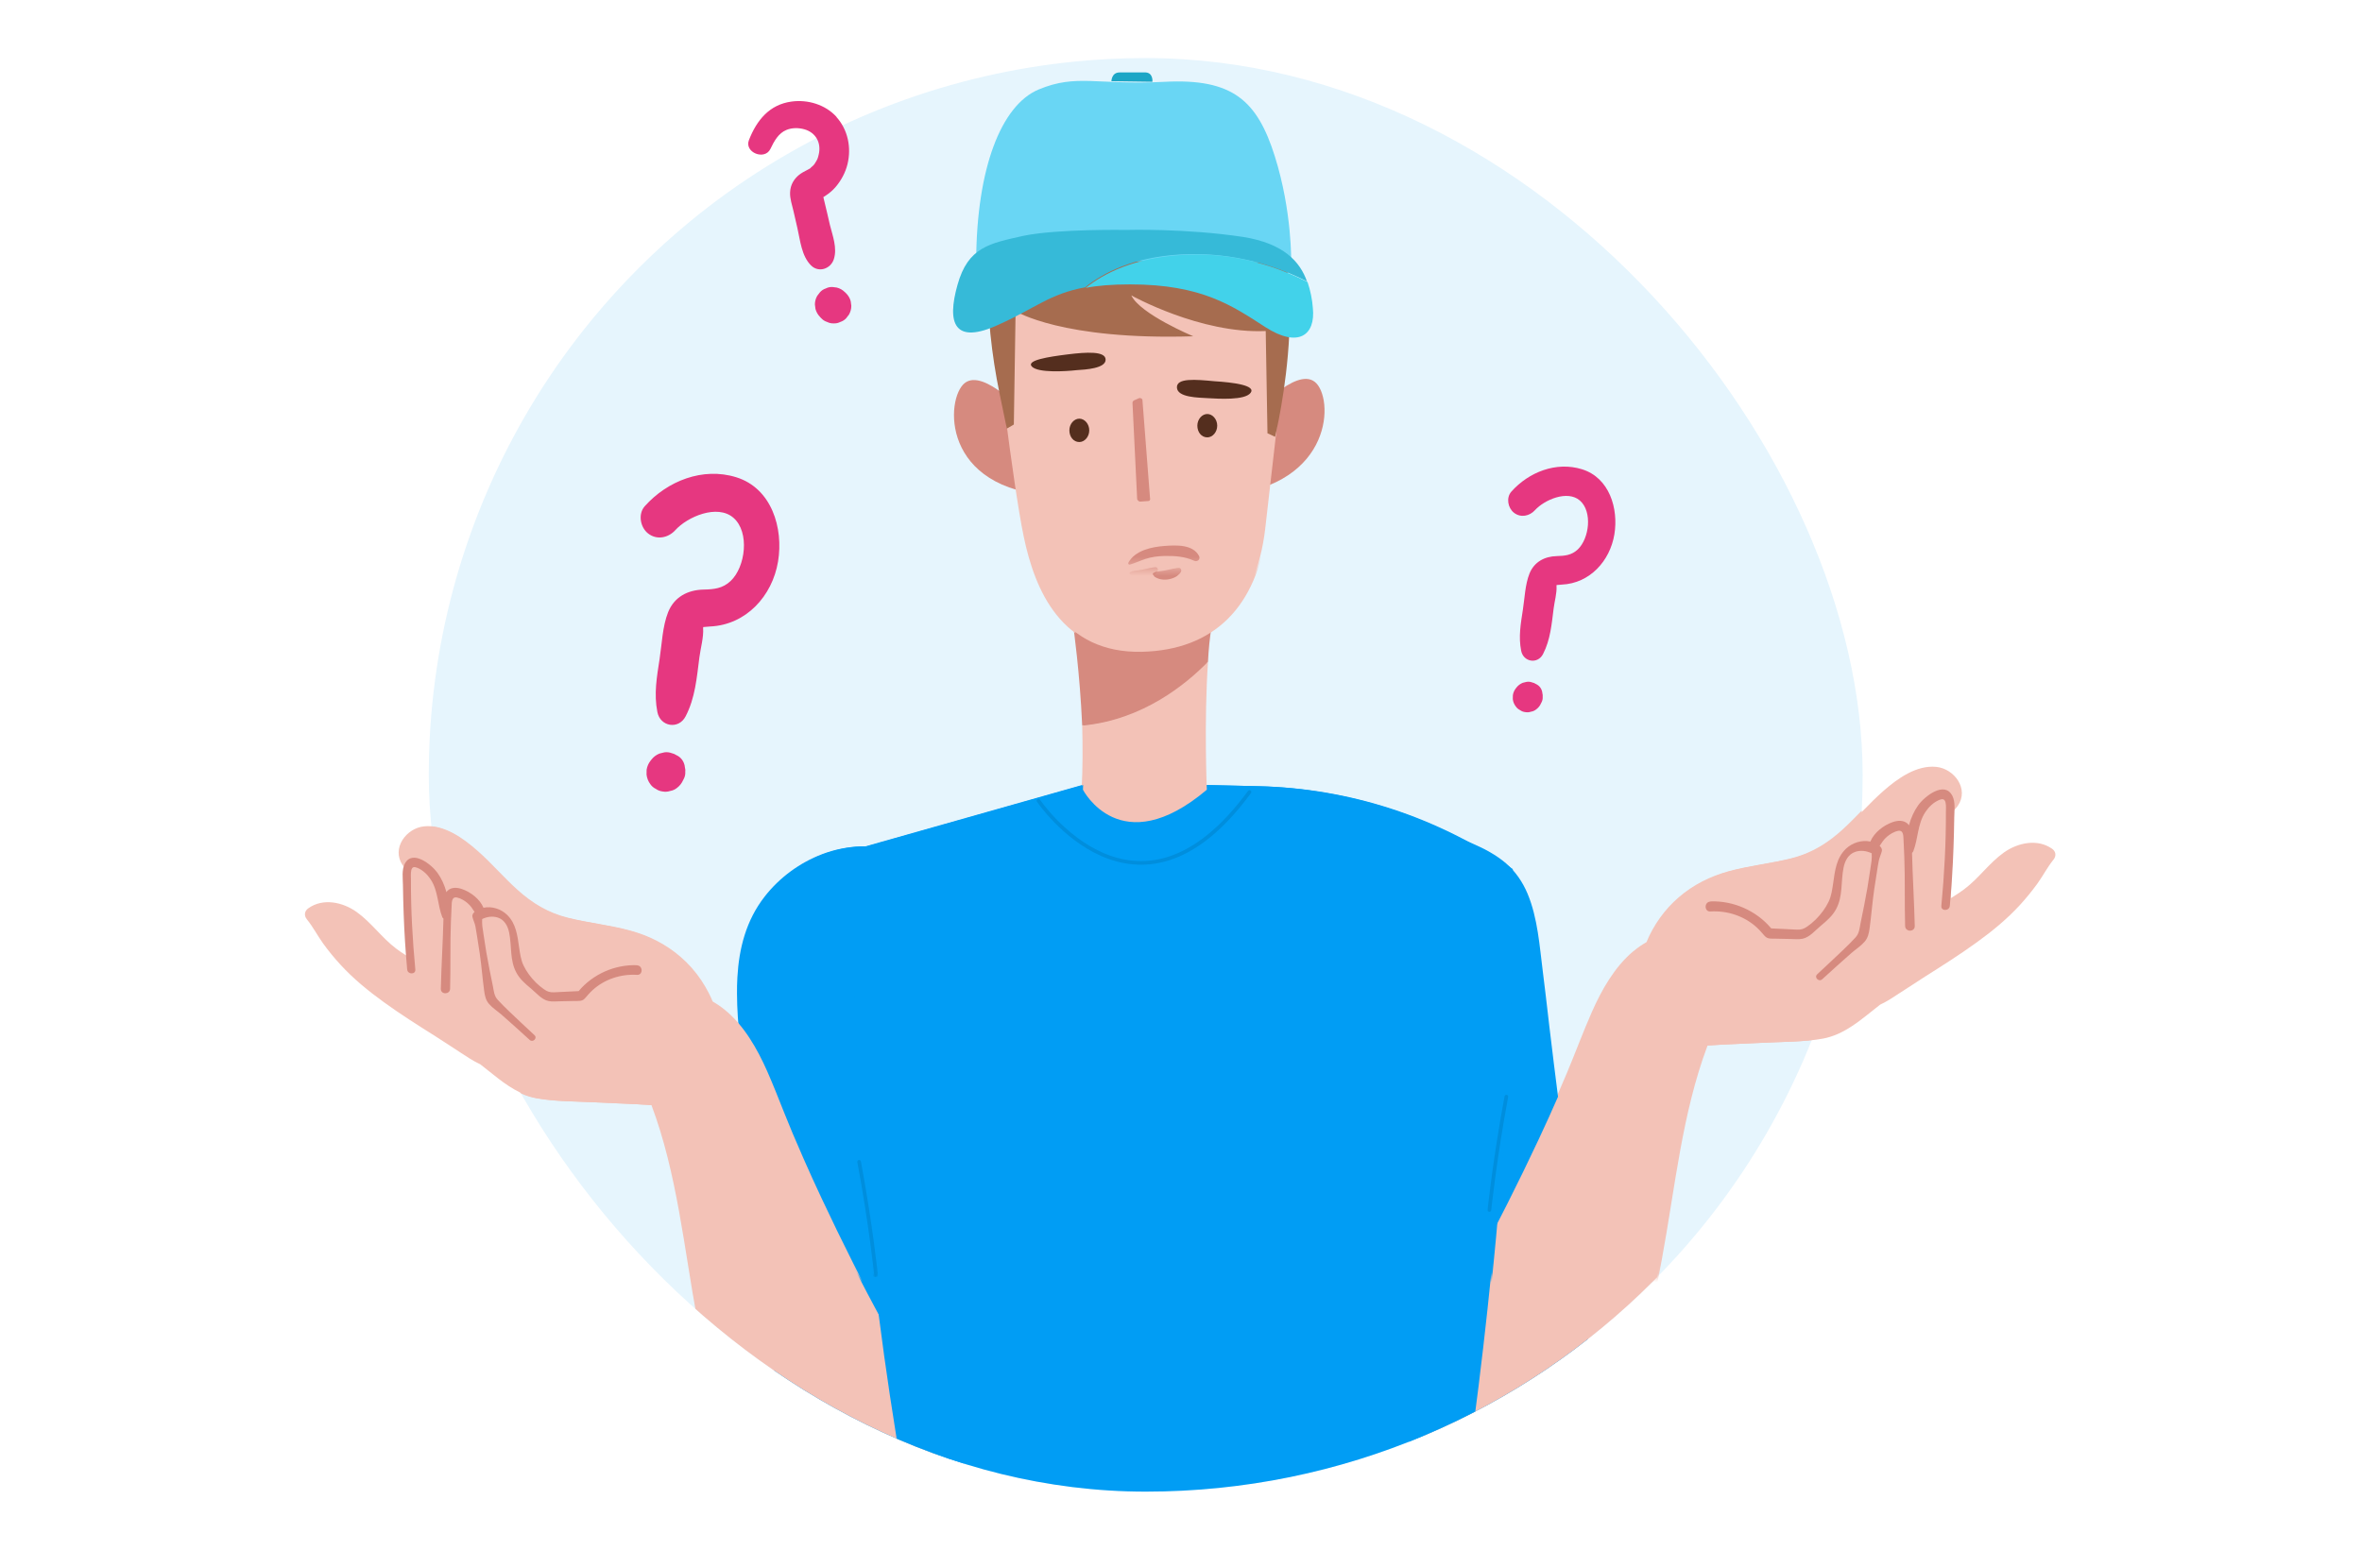 <svg width="244" height="162" viewBox="0 0 244 162" fill="none" xmlns="http://www.w3.org/2000/svg">
<g clip-path="url(#clip0_105_8651)">
<g clip-path="url(#clip1_105_8651)">
<g clip-path="url(#clip2_105_8651)">
<circle cx="74.062" cy="74.062" r="74.062" transform="matrix(-1 0 0 1 192.417 6)" fill="#E6F5FD"/>
<path d="M164.655 143.348C164.534 141.791 164.275 140.239 164.077 138.691C163.672 135.49 163.253 132.29 162.839 129.09C162.257 124.609 161.679 120.128 161.105 115.647C161.041 115.164 160.985 114.694 160.92 114.211C160.907 114.108 160.894 114.004 160.881 113.892C160.717 112.577 160.549 111.266 160.385 109.95C160.217 108.6 160.057 107.251 159.894 105.896C159.898 105.896 159.894 105.892 159.894 105.892C159.829 105.336 159.768 104.775 159.699 104.219C159.635 103.68 159.574 103.145 159.51 102.606C159.423 101.877 159.333 101.148 159.242 100.423C158.897 97.724 158.72 94.89 157.664 92.346C157.164 91.151 156.426 90.056 155.443 89.21C154.416 88.331 153.217 87.697 151.98 87.162C149.862 86.243 147.641 85.519 145.347 85.225C145.062 85.191 144.773 85.156 144.488 85.135C144.256 85.118 144.023 85.105 143.785 85.1C143.22 85.087 142.66 85.109 142.099 85.174C140.465 85.355 138.869 85.881 137.528 86.843C136.432 87.623 135.552 88.624 134.698 89.65C133.862 90.664 133.042 91.729 131.99 92.527C131.744 92.712 131.485 92.885 131.214 93.04C130.903 93.217 130.58 93.364 130.239 93.471C130.092 93.523 129.941 93.562 129.791 93.588C129.411 93.67 129.014 93.687 128.617 93.635C128.501 93.618 128.385 93.622 128.277 93.653C128.078 93.709 127.914 93.847 127.854 94.079C127.776 94.364 127.953 94.769 128.272 94.834C128.281 94.838 128.29 94.843 128.298 94.843C128.76 94.907 129.213 94.907 129.653 94.851C129.532 95.041 129.489 95.3 129.631 95.481C129.743 95.632 129.86 95.774 129.976 95.921C129.985 95.938 129.998 95.956 130.015 95.977C130.39 96.464 130.774 96.93 131.166 97.404C131.179 97.43 131.197 97.456 131.222 97.474C132.538 99.065 133.901 100.626 135.134 102.282C135.876 103.279 136.553 104.322 137.165 105.4C137.834 106.569 138.407 107.785 138.899 109.032C140.439 112.969 141.077 117.14 141.474 121.332C141.556 122.16 141.625 122.988 141.685 123.816C141.702 124.023 141.715 124.238 141.733 124.445C141.819 125.558 141.892 126.671 141.965 127.784C142.039 128.909 142.112 130.035 142.194 131.156C142.336 133.14 142.5 135.124 142.729 137.099C142.793 137.63 142.862 138.147 142.936 138.669C142.957 138.876 142.992 139.083 143.022 139.29C143.393 141.796 143.915 144.284 144.717 146.691C145.122 147.903 145.558 149.14 146.149 150.283C146.589 151.133 147.184 151.823 147.96 152.267C147.973 152.271 147.986 152.28 147.999 152.289C148.072 152.327 148.146 152.366 148.223 152.401C148.43 152.5 148.655 152.582 148.892 152.651C148.969 152.668 149.043 152.685 149.12 152.707C149.181 152.72 149.237 152.733 149.297 152.737C149.301 152.741 149.306 152.746 149.314 152.741C149.521 152.789 149.737 152.815 149.953 152.836C150.996 152.944 152.087 152.854 153.118 152.733C154.442 152.573 155.74 152.233 156.987 151.745C158.212 151.267 159.389 150.663 160.471 149.925C161.563 149.179 162.636 148.317 163.465 147.282C163.891 146.751 164.245 146.182 164.465 145.539C164.698 144.84 164.72 144.081 164.663 143.357L164.655 143.348Z" fill="#019DF4"/>
<path d="M108.312 96.937C108.295 96.23 108.213 95.526 108.057 94.837C108.057 94.837 108.057 94.823 108.053 94.819C107.691 93.176 106.936 91.636 105.741 90.412C105.733 90.412 105.729 90.416 105.72 90.416C105.547 90.45 105.371 90.489 105.194 90.511C105.129 90.524 105.069 90.532 105.004 90.537C104.676 90.588 104.348 90.619 104.021 90.636C103.171 90.688 102.313 90.636 101.493 90.515C98.88 90.123 96.434 88.993 93.907 88.212C93.536 88.096 93.157 87.984 92.777 87.889C90.151 87.216 87.503 87.293 84.95 88.251C82.621 89.131 80.52 90.675 78.99 92.641C77.07 95.104 76.341 97.993 76.173 100.986C76.156 101.267 76.143 101.543 76.139 101.827C76.13 102.116 76.13 102.41 76.134 102.694C76.139 104.268 76.26 105.86 76.419 107.412C76.441 107.671 76.471 107.93 76.497 108.184C76.557 108.771 76.618 109.353 76.678 109.922C76.708 110.211 76.738 110.5 76.768 110.789C76.82 111.303 76.872 111.811 76.928 112.325C76.945 112.514 76.967 112.709 76.988 112.903C77.605 118.833 78.222 124.763 78.834 130.688C79.197 134.164 79.554 137.641 79.921 141.112C80.098 142.833 80.266 144.554 80.456 146.275C80.602 147.625 80.801 148.987 81.288 150.264C81.745 151.48 82.547 152.545 83.656 153.235C84.713 153.891 85.929 154.21 87.153 154.387C88.46 154.572 89.797 154.572 91.113 154.559C92.441 154.551 93.787 154.525 95.093 154.253C96.348 153.999 97.599 153.503 98.548 152.614C98.841 152.338 99.096 152.032 99.311 151.704C99.587 151.286 99.803 150.838 99.971 150.363C100.105 150.022 100.204 149.664 100.286 149.307C100.333 149.121 100.368 148.927 100.402 148.737C100.407 148.729 100.407 148.724 100.402 148.72C100.596 147.612 100.648 146.482 100.661 145.36C100.683 144.062 100.683 142.764 100.665 141.47C100.665 141.302 100.661 141.13 100.657 140.961C100.652 140.711 100.648 140.457 100.644 140.207C100.627 139.486 100.609 138.762 100.583 138.046C100.553 137.119 100.519 136.196 100.48 135.273C100.432 134.255 100.385 133.237 100.325 132.224C100.238 130.671 100.135 129.119 100.01 127.57C99.932 126.634 99.855 125.699 99.764 124.763C99.6 123.033 99.415 121.304 99.199 119.579C98.988 117.871 98.746 116.163 98.483 114.464C98.371 113.722 98.233 112.933 98.462 112.2C98.694 111.449 99.229 110.932 99.837 110.479C100.605 109.901 101.36 109.319 102.084 108.698C103.473 107.525 104.754 106.248 105.806 104.721C106.966 103.031 107.812 101.15 108.152 99.145C108.247 98.589 108.308 98.019 108.316 97.446C108.32 97.385 108.32 97.329 108.32 97.269C108.32 97.157 108.32 97.04 108.316 96.928L108.312 96.937Z" fill="#019DF4"/>
<path d="M211.848 87.701C210.335 86.632 208.303 87.072 206.876 88.081C205.345 89.172 204.275 90.755 202.77 91.88C202.459 92.113 202.14 92.329 201.813 92.536C201.67 92.631 201.528 92.721 201.381 92.808C201.39 92.614 201.398 92.415 201.407 92.221C201.485 90.267 201.558 88.318 201.618 86.364C201.644 85.588 201.791 84.669 201.631 83.885C201.631 83.863 201.627 83.846 201.623 83.824C201.8 83.643 201.968 83.466 202.11 83.259C203.296 81.53 201.761 79.438 199.893 79.24C197.84 79.028 195.865 80.456 194.408 81.737C192.95 83.018 191.686 84.501 190.246 85.799C189.038 86.882 187.783 87.719 186.325 88.279C185.911 88.439 185.48 88.573 185.032 88.689C182.901 89.219 180.71 89.444 178.588 90.017C176.669 90.543 174.914 91.419 173.409 92.721C171.955 93.976 170.817 95.576 170.084 97.349C169.635 97.603 169.212 97.892 168.816 98.224C168.768 98.255 168.725 98.293 168.678 98.328C166.784 99.932 165.456 102.27 164.438 104.577C163.511 106.677 162.722 108.834 161.829 110.951C161.531 111.667 161.221 112.387 160.906 113.099C160.229 114.652 159.53 116.191 158.81 117.727C156.723 122.173 154.523 126.568 152.151 130.872C149.978 134.818 147.437 138.82 146.812 143.375C146.704 144.172 146.657 144.996 146.687 145.82C146.683 145.824 146.687 145.824 146.687 145.824V145.906C146.691 145.975 146.691 146.044 146.696 146.113C146.76 147.377 146.984 148.632 147.407 149.818C147.407 149.822 147.411 149.831 147.416 149.835C147.575 150.288 147.756 150.736 147.985 151.163C148.032 151.254 148.076 151.345 148.127 151.435C148.222 151.612 148.321 151.78 148.425 151.944C148.425 151.948 148.429 151.953 148.429 151.953C148.753 152.466 149.111 152.94 149.533 153.385C149.533 153.385 149.533 153.389 149.538 153.389C149.641 153.505 149.758 153.622 149.874 153.734C150.107 153.958 150.344 154.156 150.599 154.346H150.603C150.952 154.618 151.319 154.855 151.703 155.058C152.013 155.23 152.328 155.381 152.656 155.511C152.664 155.515 152.677 155.524 152.69 155.524C153.605 155.899 154.571 156.14 155.558 156.278C157.719 156.576 160.32 156.796 162.321 155.752C164.179 154.782 165.064 152.815 165.784 150.952C166.664 148.697 167.436 146.394 168.164 144.086C169.605 139.523 170.657 134.857 171.528 130.156C172.9 122.764 173.607 115.087 176.255 108.032C178.334 107.889 180.426 107.833 182.509 107.725C184.372 107.635 186.287 107.652 188.128 107.324C189.245 107.126 190.237 106.643 191.164 106.031C191.708 105.677 192.225 105.28 192.73 104.879C193.178 104.521 193.627 104.163 194.08 103.809C194.791 103.482 195.456 103.033 196.098 102.61C196.965 102.037 197.836 101.472 198.712 100.916C200.519 99.773 202.321 98.634 204.051 97.379C205.659 96.219 207.178 94.977 208.523 93.511C209.161 92.816 209.757 92.083 210.313 91.32C210.899 90.509 211.357 89.608 211.986 88.831C212.305 88.434 212.245 87.977 211.831 87.684L211.848 87.701Z" fill="#F3C2B7"/>
<path d="M96.755 149.509C96.129 144.954 93.589 140.952 91.416 137.006C89.039 132.702 86.844 128.303 84.757 123.861C84.106 122.476 83.472 121.088 82.859 119.69C82.48 118.828 82.104 117.961 81.738 117.09C81.492 116.507 81.255 115.929 81.022 115.343C80.944 115.149 80.867 114.95 80.785 114.756C80.25 113.402 79.715 112.052 79.129 110.715C78.085 108.352 76.718 105.954 74.751 104.354C74.751 104.354 74.75 104.353 74.747 104.35C74.35 104.026 73.932 103.737 73.483 103.483C73.367 103.19 73.229 102.901 73.086 102.62C72.853 102.163 72.595 101.723 72.314 101.301C71.706 100.391 70.986 99.571 70.158 98.86C68.653 97.557 66.898 96.677 64.978 96.156C62.857 95.573 60.666 95.358 58.535 94.827C56.495 94.318 54.865 93.331 53.321 91.942C52.648 91.338 52.014 90.687 51.385 90.044C50.664 89.303 49.936 88.561 49.159 87.879C47.702 86.599 45.726 85.171 43.678 85.382C41.806 85.572 40.275 87.672 41.457 89.397C41.599 89.605 41.767 89.781 41.944 89.962C41.94 89.984 41.935 90.001 41.931 90.027C41.776 90.816 41.922 91.735 41.948 92.507C42.013 94.461 42.086 96.41 42.16 98.364C42.168 98.558 42.177 98.756 42.186 98.95C42.039 98.864 41.897 98.773 41.754 98.678C41.426 98.476 41.103 98.256 40.797 98.023C39.296 96.893 38.222 95.314 36.691 94.223C35.264 93.206 33.232 92.77 31.718 93.844C31.305 94.137 31.248 94.599 31.563 94.991C32.193 95.767 32.654 96.664 33.237 97.48C33.789 98.243 34.384 98.972 35.026 99.67C36.372 101.137 37.89 102.375 39.499 103.539C41.228 104.794 43.031 105.933 44.838 107.071C45.545 107.52 46.244 107.972 46.938 108.434C47.111 108.542 47.279 108.658 47.451 108.77C48.094 109.193 48.758 109.641 49.47 109.965C49.918 110.323 50.367 110.677 50.82 111.035C52.195 112.139 53.653 113.174 55.421 113.484C57.263 113.812 59.182 113.79 61.041 113.885C63.124 113.989 65.216 114.049 67.299 114.191C69.947 121.251 70.654 128.928 72.025 136.316C72.897 141.012 73.949 145.687 75.389 150.246C76.114 152.553 76.886 154.852 77.77 157.112C78.49 158.975 79.379 160.937 81.233 161.912C83.234 162.956 85.835 162.74 87.996 162.438C90.096 162.149 92.132 161.377 93.684 159.889C94.396 159.204 94.987 158.414 95.448 157.556C95.448 157.556 95.45 157.553 95.452 157.548C96.362 155.874 96.806 153.938 96.867 152.019C96.897 151.178 96.854 150.341 96.742 149.526L96.755 149.509Z" fill="#F3C2B7"/>
<path d="M146.808 180.179C146.808 180.179 114.872 199.196 99.236 180.179C86.015 128.985 88.128 87.812 88.128 87.812L111.793 81.111H124.471L129.922 81.237C139.31 81.454 148.427 84.432 156.133 89.799V89.799C156.073 89.799 157.433 126.087 146.808 180.179Z" fill="#019DF4"/>
<path d="M111.793 74.956C111.853 77.13 111.853 79.424 111.732 81.597C111.732 81.597 115.596 89.143 124.531 81.597C124.531 81.597 124.229 74.534 124.652 68.376C122.418 70.67 117.951 74.353 111.793 74.956Z" fill="#F3C2B7"/>
<path d="M124.651 68.375C124.711 67.108 124.832 65.9 125.013 64.814H110.886C110.886 64.814 111.551 69.462 111.792 74.956C117.95 74.352 122.417 70.669 124.651 68.375Z" fill="#D68A7F"/>
<path d="M105.999 42.9C105.999 42.9 101.653 38.01 99.66 39.579C97.668 41.149 97.125 50.627 108.897 51.231L105.999 42.9Z" fill="#D68A7F"/>
<path d="M129.483 42.839C129.483 42.839 133.829 37.888 135.822 39.458C137.814 41.028 137.814 50.083 126.645 51.17L129.483 42.839Z" fill="#D68A7F"/>
<path d="M117.829 67.349C109.618 67.531 106.902 60.95 105.755 55.456C104.608 49.963 102.797 34.327 102.797 34.327C102.797 27.807 108.049 22.494 114.629 22.494H121.149C127.669 22.494 132.982 27.746 133.042 34.266C133.042 34.266 131.593 46.703 130.688 54.732C129.722 62.701 125.254 67.168 117.829 67.349Z" fill="#F3C2B7"/>
<path d="M110.398 17.008C105.234 18.185 101.996 23.007 101.996 28.303V28.303C101.996 32.468 102.421 36.622 103.265 40.701L104.007 44.287L104.732 43.864L104.913 32.152C104.913 32.152 109.682 35.171 123.266 34.748C123.266 34.748 117.772 32.454 116.866 30.522C116.866 30.522 123.99 34.507 130.752 34.205L130.933 44.77L131.718 45.132C131.718 45.132 136.487 25.753 129.122 18.75C124.953 14.754 116.709 15.57 110.398 17.008Z" fill="#A66C4F"/>
<path d="M106.607 37.887C105.942 37.223 108.357 36.861 110.289 36.619C112.221 36.378 114.213 36.257 114.213 37.163C114.213 38.068 112.161 38.189 111.195 38.249C110.108 38.37 107.271 38.551 106.607 37.887Z" fill="#542E1E"/>
<path d="M129.185 40.598C129.789 39.813 127.374 39.511 125.442 39.39C123.511 39.209 121.518 39.028 121.579 40.054C121.639 41.081 123.812 41.081 124.778 41.141C125.865 41.201 128.582 41.383 129.185 40.598Z" fill="#542E1E"/>
<path d="M112.523 44.466C112.523 45.13 112.04 45.674 111.497 45.674C110.893 45.674 110.47 45.13 110.47 44.466C110.47 43.802 110.953 43.259 111.497 43.259C112.04 43.259 112.523 43.802 112.523 44.466Z" fill="#542E1E"/>
<path d="M125.742 43.985C125.742 44.649 125.259 45.192 124.716 45.192C124.112 45.192 123.689 44.649 123.689 43.985C123.689 43.321 124.172 42.777 124.716 42.777C125.259 42.777 125.742 43.321 125.742 43.985Z" fill="#542E1E"/>
<path d="M118.619 51.771L117.774 51.831C117.653 51.831 117.532 51.711 117.472 51.59L116.989 41.629C116.989 41.508 117.049 41.448 117.11 41.387L117.653 41.146C117.834 41.086 118.015 41.206 118.015 41.327L118.8 51.469C118.86 51.65 118.74 51.771 118.619 51.771Z" fill="#D68A7F"/>
<path d="M107.144 82.74C107.144 82.74 117.286 97.772 128.938 81.834" stroke="#008CDB" stroke-width="0.377" stroke-miterlimit="10" stroke-linecap="round" stroke-linejoin="round"/>
<path d="M90.362 131.76C90.362 131.76 89.819 126.507 88.611 120.048" stroke="#008CDB" stroke-width="0.377" stroke-miterlimit="10" stroke-linecap="round" stroke-linejoin="round"/>
<path d="M153.721 125.023C153.721 125.023 154.265 119.771 155.472 113.312" stroke="#008CDB" stroke-width="0.377" stroke-miterlimit="10" stroke-linecap="round" stroke-linejoin="round"/>
<path d="M123.864 57.449C123.233 56.228 121.473 56.323 120.3 56.411C118.977 56.509 117.253 56.866 116.561 58.142C116.506 58.24 116.597 58.371 116.714 58.338C117.257 58.185 117.771 57.934 118.31 57.759C118.937 57.555 119.574 57.464 120.234 57.449C121.338 57.427 122.351 57.482 123.368 57.945C123.689 58.091 124.039 57.781 123.864 57.449Z" fill="#D68A7F"/>
<path d="M119.343 58.604C119.223 58.611 119.106 58.626 118.99 58.655C118.972 58.658 118.953 58.666 118.935 58.669C118.935 58.669 118.921 58.669 118.899 58.669C118.819 58.669 118.742 58.699 118.666 58.717C118.454 58.768 118.243 58.815 118.028 58.852C117.926 58.87 117.824 58.888 117.722 58.906C117.674 58.914 117.631 58.921 117.583 58.928C117.58 58.928 117.569 58.928 117.547 58.932C117.496 58.939 117.448 58.943 117.397 58.95C117.434 58.946 117.427 58.95 117.379 58.95C117.332 58.957 117.284 58.961 117.241 58.968C117.19 58.979 117.139 58.99 117.088 58.997C117.022 59.008 116.967 59.012 116.905 59.041C116.884 59.052 116.829 59.103 116.803 59.103C116.669 59.103 116.628 59.282 116.738 59.351C116.767 59.369 116.807 59.468 116.829 59.489C116.876 59.537 116.931 59.566 116.989 59.599C117.106 59.661 117.23 59.715 117.357 59.752C117.623 59.821 117.918 59.839 118.195 59.803C118.476 59.766 118.738 59.69 118.99 59.562C119.052 59.529 119.11 59.5 119.165 59.456C119.201 59.427 119.234 59.398 119.267 59.365C119.212 59.42 119.322 59.318 119.329 59.314C119.438 59.231 119.518 59.132 119.584 59.012C119.679 58.837 119.558 58.586 119.343 58.6V58.604Z" fill="#D68A7F"/>
<path d="M176.533 93.14C178.914 93.044 181.302 94.097 182.829 95.925C183.712 95.966 184.596 96.017 185.479 96.054C185.931 96.073 186.189 95.988 186.568 95.723C186.873 95.51 187.16 95.27 187.425 95.009C187.959 94.479 188.437 93.846 188.761 93.166C189.044 92.57 189.136 91.892 189.232 91.241C189.412 89.968 189.56 88.65 190.535 87.712C191.197 87.076 192.18 86.763 193.07 86.954C193.464 86.008 194.461 85.258 195.385 84.941C195.896 84.765 196.496 84.721 196.927 85.111C196.982 85.158 197.011 85.221 197.055 85.28C197.265 84.511 197.593 83.782 198.031 83.179C198.667 82.303 200.735 80.636 201.545 82.233C201.88 82.895 201.743 83.797 201.736 84.511C201.721 85.545 201.696 86.575 201.659 87.609C201.589 89.607 201.46 91.605 201.28 93.6C201.228 94.159 200.349 94.163 200.404 93.6C200.709 90.387 200.886 87.16 200.875 83.933C200.875 83.609 200.908 83.26 200.842 82.939C200.757 82.535 200.518 82.516 200.161 82.667C199.576 82.914 199.087 83.396 198.744 83.918C197.931 85.166 198.023 86.627 197.504 87.962C197.479 88.029 197.431 88.08 197.376 88.121C197.438 90.641 197.6 93.155 197.659 95.679C197.674 96.323 196.68 96.319 196.662 95.679C196.592 93.294 196.669 90.903 196.577 88.522C196.555 87.948 196.526 87.377 196.5 86.803C196.481 86.395 196.503 85.736 195.933 85.85C195.517 85.931 195.094 86.192 194.774 86.465C194.45 86.741 194.251 87.064 194.031 87.403C194.2 87.547 194.314 87.738 194.251 87.97C194.159 88.312 194.005 88.625 193.935 88.971C193.872 89.284 193.828 89.6 193.777 89.916C193.67 90.579 193.563 91.241 193.468 91.907C193.276 93.243 193.173 94.59 192.993 95.925C192.927 96.422 192.82 96.908 192.481 97.298C192.091 97.747 191.558 98.086 191.109 98.476C190.09 99.362 189.096 100.279 188.095 101.184C187.749 101.497 187.234 100.989 187.58 100.669C188.496 99.811 189.42 98.961 190.325 98.089C190.737 97.692 191.149 97.287 191.536 96.864C191.929 96.433 191.948 95.94 192.058 95.388C192.308 94.17 192.559 92.956 192.768 91.727C192.875 91.098 192.967 90.465 193.063 89.832C193.107 89.53 193.158 89.232 193.195 88.93C193.228 88.673 193.217 88.422 193.21 88.168C192.68 87.918 192.099 87.826 191.521 88.014C190.785 88.257 190.439 88.956 190.299 89.67C190.012 91.112 190.255 92.599 189.527 93.946C189.155 94.638 188.555 95.156 187.959 95.65C187.396 96.113 186.807 96.846 186.067 96.996C185.663 97.081 185.225 97.029 184.82 97.022C184.309 97.015 183.793 97.004 183.282 96.989C182.844 96.978 182.454 97.052 182.148 96.702C181.887 96.404 181.641 96.106 181.346 95.837C180.051 94.645 178.292 94.071 176.548 94.178C175.893 94.218 175.889 93.18 176.548 93.155L176.533 93.14Z" fill="#D68A7F"/>
<path d="M65.681 99.732C63.395 99.64 61.103 100.65 59.637 102.406C58.789 102.445 57.941 102.494 57.093 102.53C56.659 102.547 56.411 102.466 56.048 102.212C55.754 102.007 55.479 101.777 55.224 101.526C54.712 101.018 54.253 100.41 53.942 99.757C53.67 99.184 53.582 98.534 53.49 97.909C53.317 96.687 53.176 95.422 52.239 94.521C51.603 93.91 50.66 93.61 49.805 93.793C49.427 92.885 48.47 92.165 47.583 91.861C47.092 91.692 46.517 91.649 46.103 92.023C46.05 92.07 46.022 92.129 45.98 92.186C45.778 91.448 45.464 90.748 45.043 90.169C44.432 89.328 42.447 87.728 41.67 89.261C41.345 89.897 41.479 90.762 41.486 91.448C41.5 92.44 41.525 93.43 41.56 94.422C41.627 96.34 41.751 98.259 41.924 100.173C41.974 100.71 42.818 100.714 42.765 100.173C42.472 97.089 42.302 93.991 42.313 90.893C42.313 90.582 42.281 90.247 42.344 89.939C42.426 89.551 42.655 89.533 42.998 89.678C43.56 89.915 44.029 90.377 44.358 90.879C45.139 92.076 45.05 93.479 45.549 94.761C45.573 94.825 45.619 94.874 45.672 94.913C45.612 97.333 45.457 99.746 45.4 102.169C45.386 102.788 46.34 102.784 46.358 102.169C46.425 99.88 46.35 97.584 46.439 95.298C46.46 94.747 46.488 94.2 46.513 93.649C46.531 93.256 46.51 92.624 47.057 92.734C47.456 92.811 47.862 93.062 48.17 93.323C48.481 93.588 48.671 93.899 48.883 94.224C48.721 94.362 48.611 94.546 48.671 94.768C48.76 95.097 48.908 95.397 48.975 95.729C49.035 96.03 49.078 96.333 49.127 96.637C49.23 97.273 49.332 97.909 49.424 98.548C49.608 99.831 49.706 101.124 49.88 102.406C49.943 102.883 50.046 103.349 50.371 103.724C50.745 104.155 51.257 104.48 51.688 104.854C52.667 105.705 53.621 106.585 54.582 107.454C54.914 107.754 55.408 107.267 55.076 106.96C54.197 106.136 53.31 105.32 52.441 104.483C52.045 104.102 51.65 103.713 51.279 103.307C50.901 102.893 50.883 102.42 50.777 101.89C50.537 100.721 50.297 99.555 50.095 98.375C49.993 97.771 49.904 97.163 49.812 96.556C49.77 96.266 49.721 95.98 49.685 95.69C49.654 95.443 49.664 95.203 49.671 94.959C50.18 94.719 50.738 94.631 51.293 94.811C51.999 95.044 52.331 95.715 52.465 96.4C52.741 97.785 52.508 99.213 53.207 100.505C53.564 101.17 54.14 101.668 54.712 102.141C55.253 102.586 55.818 103.289 56.528 103.434C56.917 103.512 57.337 103.466 57.726 103.459C58.217 103.452 58.711 103.441 59.202 103.427C59.623 103.416 59.997 103.487 60.29 103.151C60.541 102.865 60.778 102.579 61.06 102.321C62.304 101.177 63.992 100.626 65.667 100.728C66.296 100.767 66.299 99.771 65.667 99.746L65.681 99.732Z" fill="#D68A7F"/>
<path d="M80.374 58.023C80.951 54.556 79.707 50.446 76.056 49.313C72.605 48.239 68.939 49.691 66.606 52.305C65.887 53.112 66.139 54.482 66.946 55.119C67.85 55.83 69.035 55.578 69.761 54.779C71.012 53.394 74.101 52.061 75.76 53.497C77.478 54.986 77.004 58.593 75.478 60.03C74.656 60.807 73.76 60.896 72.679 60.918C71.042 60.955 69.65 61.681 69.02 63.251C68.435 64.718 68.376 66.532 68.139 68.08C67.85 69.954 67.539 71.694 67.909 73.576C68.205 75.086 70.109 75.412 70.827 74.013C71.82 72.102 71.975 70.035 72.249 67.917C72.368 66.984 72.701 65.851 72.634 64.91C72.634 64.866 72.634 64.829 72.649 64.792C72.93 64.77 73.308 64.733 73.36 64.733C77.078 64.562 79.781 61.585 80.374 58.023Z" fill="#E63780"/>
<path d="M70.648 80.463C70.76 80.226 70.811 79.981 70.789 79.73C70.811 79.581 70.789 79.433 70.752 79.293C70.73 79.004 70.626 78.722 70.448 78.485C70.293 78.278 70.1 78.13 69.871 78.026C69.723 77.93 69.56 77.856 69.382 77.819C69.145 77.73 68.893 77.7 68.634 77.737C68.464 77.782 68.293 77.819 68.123 77.863C67.797 77.996 67.523 78.197 67.301 78.478C67.264 78.522 67.227 78.567 67.197 78.611C66.982 78.885 66.856 79.189 66.797 79.53C66.797 79.7 66.797 79.87 66.79 80.041C66.834 80.403 66.96 80.729 67.175 81.018C67.323 81.233 67.516 81.403 67.753 81.514C67.96 81.663 68.197 81.751 68.456 81.781C68.723 81.833 68.975 81.811 69.226 81.729C69.493 81.685 69.73 81.581 69.945 81.403C70.219 81.196 70.426 80.929 70.567 80.611C70.582 80.566 70.604 80.522 70.634 80.478C70.634 80.478 70.641 80.463 70.648 80.455V80.463Z" fill="#E63780"/>
</g>
<mask id="mask0_105_8651" style="mask-type:alpha" maskUnits="userSpaceOnUse" x="29" y="58" width="186" height="74">
<path d="M29.15 131.906V76.915V58.585H214.305V131.906H29.15Z" fill="#D9D9D9"/>
</mask>
<g mask="url(#mask0_105_8651)">
<path d="M164.793 143.349C164.673 141.792 164.414 140.24 164.216 138.691C163.81 135.491 163.392 132.291 162.978 129.091C162.396 124.61 161.818 120.129 161.244 115.648C161.179 115.165 161.123 114.695 161.059 114.212C161.046 114.109 161.033 114.005 161.02 113.893C160.856 112.578 160.688 111.267 160.524 109.951C160.356 108.601 160.196 107.252 160.032 105.897C160.037 105.897 160.032 105.893 160.032 105.893C159.968 105.337 159.907 104.776 159.838 104.22C159.773 103.681 159.713 103.146 159.648 102.607C159.562 101.878 159.472 101.149 159.381 100.424C159.036 97.725 158.859 94.891 157.803 92.347C157.302 91.152 156.565 90.057 155.581 89.211C154.555 88.332 153.356 87.698 152.118 87.163C150.001 86.244 147.78 85.52 145.485 85.226C145.201 85.192 144.912 85.157 144.627 85.136C144.394 85.118 144.161 85.106 143.924 85.101C143.359 85.088 142.798 85.11 142.238 85.175C140.603 85.356 139.008 85.882 137.666 86.844C136.571 87.624 135.691 88.625 134.837 89.651C134 90.665 133.181 91.73 132.129 92.528C131.883 92.713 131.624 92.886 131.352 93.041C131.042 93.218 130.718 93.365 130.378 93.472C130.231 93.524 130.08 93.563 129.929 93.589C129.55 93.671 129.153 93.688 128.756 93.636C128.64 93.619 128.523 93.623 128.415 93.653C128.217 93.71 128.053 93.847 127.993 94.08C127.915 94.365 128.092 94.77 128.411 94.835C128.42 94.839 128.428 94.844 128.437 94.844C128.898 94.908 129.351 94.908 129.791 94.852C129.67 95.042 129.627 95.301 129.77 95.482C129.882 95.633 129.998 95.775 130.115 95.922C130.123 95.939 130.136 95.956 130.153 95.978C130.529 96.465 130.913 96.931 131.305 97.406C131.318 97.431 131.335 97.457 131.361 97.475C132.676 99.066 134.039 100.627 135.273 102.283C136.015 103.279 136.692 104.323 137.304 105.401C137.972 106.57 138.546 107.786 139.038 109.033C140.577 112.97 141.216 117.141 141.612 121.333C141.694 122.161 141.763 122.989 141.824 123.817C141.841 124.024 141.854 124.239 141.871 124.446C141.957 125.559 142.031 126.672 142.104 127.785C142.177 128.91 142.251 130.036 142.333 131.157C142.475 133.141 142.639 135.125 142.867 137.1C142.932 137.631 143.001 138.148 143.074 138.67C143.096 138.877 143.131 139.084 143.161 139.291C143.532 141.797 144.053 144.285 144.856 146.692C145.261 147.904 145.697 149.141 146.287 150.284C146.727 151.134 147.323 151.824 148.099 152.268C148.112 152.272 148.125 152.281 148.138 152.29C148.211 152.328 148.284 152.367 148.362 152.402C148.569 152.501 148.793 152.583 149.03 152.652C149.108 152.669 149.181 152.686 149.259 152.708C149.319 152.721 149.375 152.734 149.436 152.738C149.44 152.742 149.444 152.747 149.453 152.742C149.66 152.79 149.876 152.816 150.091 152.837C151.135 152.945 152.226 152.855 153.257 152.734C154.581 152.574 155.879 152.234 157.125 151.746C158.35 151.267 159.528 150.664 160.61 149.926C161.701 149.18 162.775 148.318 163.603 147.282C164.03 146.752 164.384 146.183 164.604 145.54C164.837 144.841 164.858 144.082 164.802 143.358L164.793 143.349Z" fill="#019DF4"/>
<path d="M108.451 96.938C108.433 96.231 108.351 95.528 108.196 94.837C108.196 94.837 108.196 94.825 108.192 94.82C107.829 93.177 107.075 91.637 105.88 90.413C105.872 90.413 105.867 90.417 105.859 90.417C105.686 90.451 105.509 90.49 105.332 90.512C105.268 90.525 105.207 90.533 105.143 90.538C104.815 90.589 104.487 90.62 104.159 90.637C103.31 90.689 102.451 90.637 101.632 90.516C99.019 90.124 96.573 88.994 94.046 88.213C93.675 88.097 93.296 87.984 92.916 87.89C90.29 87.217 87.641 87.294 85.088 88.252C82.76 89.132 80.659 90.676 79.128 92.642C77.209 95.105 76.48 97.994 76.312 100.987C76.295 101.268 76.282 101.544 76.277 101.828C76.269 102.117 76.269 102.411 76.273 102.695C76.277 104.269 76.398 105.861 76.558 107.413C76.579 107.672 76.609 107.931 76.635 108.185C76.696 108.772 76.756 109.354 76.817 109.923C76.847 110.212 76.877 110.501 76.907 110.79C76.959 111.304 77.011 111.812 77.067 112.326C77.084 112.515 77.106 112.709 77.127 112.904C77.744 118.834 78.361 124.764 78.973 130.689C79.335 134.165 79.693 137.642 80.06 141.113C80.237 142.834 80.405 144.555 80.594 146.276C80.741 147.626 80.939 148.988 81.427 150.265C81.884 151.481 82.686 152.546 83.794 153.236C84.851 153.892 86.067 154.211 87.292 154.388C88.599 154.573 89.936 154.573 91.251 154.56C92.58 154.552 93.925 154.526 95.232 154.254C96.487 154 97.738 153.504 98.686 152.615C98.98 152.339 99.234 152.033 99.45 151.705C99.726 151.287 99.942 150.839 100.11 150.364C100.243 150.023 100.343 149.665 100.424 149.308C100.472 149.122 100.506 148.928 100.541 148.738C100.545 148.73 100.545 148.725 100.541 148.721C100.735 147.613 100.787 146.483 100.8 145.361C100.821 144.063 100.821 142.765 100.804 141.471C100.804 141.303 100.8 141.131 100.795 140.962C100.791 140.712 100.787 140.458 100.782 140.208C100.765 139.487 100.748 138.763 100.722 138.047C100.692 137.12 100.657 136.197 100.619 135.274C100.571 134.256 100.524 133.238 100.463 132.225C100.377 130.672 100.274 129.12 100.148 127.571C100.071 126.635 99.993 125.699 99.903 124.764C99.739 123.034 99.553 121.305 99.338 119.58C99.126 117.872 98.885 116.164 98.622 114.465C98.51 113.723 98.372 112.934 98.6 112.201C98.833 111.45 99.368 110.933 99.976 110.48C100.744 109.902 101.498 109.32 102.223 108.699C103.612 107.526 104.893 106.249 105.945 104.722C107.105 103.032 107.95 101.151 108.291 99.146C108.386 98.59 108.446 98.02 108.455 97.447C108.459 97.386 108.459 97.33 108.459 97.27C108.459 97.158 108.459 97.041 108.455 96.929L108.451 96.938Z" fill="#019DF4"/>
<path d="M211.987 87.701C210.473 86.632 208.442 87.072 207.014 88.081C205.483 89.172 204.414 90.755 202.909 91.88C202.598 92.113 202.279 92.329 201.951 92.536C201.809 92.631 201.667 92.721 201.52 92.808C201.529 92.614 201.537 92.415 201.546 92.221C201.623 90.267 201.697 88.318 201.757 86.364C201.783 85.588 201.93 84.669 201.77 83.885C201.77 83.863 201.766 83.846 201.761 83.824C201.938 83.643 202.106 83.466 202.249 83.259C203.435 81.53 201.899 79.438 200.032 79.24C197.979 79.028 196.004 80.456 194.546 81.737C193.088 83.018 191.825 84.501 190.384 85.799C189.177 86.882 187.922 87.719 186.464 88.279C186.05 88.439 185.619 88.573 185.17 88.689C183.04 89.219 180.849 89.444 178.727 90.017C176.808 90.543 175.053 91.419 173.547 92.721C172.094 93.976 170.955 95.576 170.222 97.349C169.774 97.603 169.351 97.892 168.954 98.224C168.907 98.255 168.864 98.293 168.816 98.328C166.923 99.932 165.595 102.27 164.577 104.577C163.65 106.677 162.86 108.834 161.968 110.951C161.67 111.667 161.36 112.387 161.045 113.099C160.368 114.652 159.669 116.191 158.949 117.727C156.861 122.173 154.662 126.568 152.29 130.872C150.116 134.818 147.576 138.82 146.951 143.375C146.843 144.172 146.795 144.996 146.826 145.82C146.821 145.824 146.826 145.824 146.826 145.824V145.906C146.83 145.975 146.83 146.044 146.834 146.113C146.899 147.377 147.123 148.632 147.546 149.818C147.546 149.822 147.55 149.831 147.554 149.835C147.714 150.288 147.895 150.736 148.124 151.163C148.171 151.254 148.214 151.345 148.266 151.435C148.361 151.612 148.46 151.78 148.564 151.944C148.564 151.948 148.568 151.953 148.568 151.953C148.891 152.466 149.249 152.94 149.672 153.385C149.672 153.385 149.672 153.389 149.676 153.389C149.78 153.505 149.896 153.622 150.013 153.734C150.246 153.958 150.483 154.156 150.737 154.346H150.742C151.091 154.618 151.457 154.855 151.841 155.058C152.152 155.23 152.467 155.381 152.794 155.511C152.803 155.515 152.816 155.524 152.829 155.524C153.743 155.899 154.709 156.14 155.697 156.278C157.858 156.576 160.458 156.796 162.459 155.752C164.318 154.782 165.202 152.815 165.922 150.952C166.802 148.697 167.574 146.394 168.303 144.086C169.744 139.523 170.796 134.857 171.667 130.156C173.038 122.764 173.746 115.087 176.394 108.032C178.473 107.889 180.564 107.833 182.647 107.725C184.51 107.635 186.425 107.652 188.267 107.324C189.384 107.126 190.376 106.643 191.303 106.031C191.846 105.677 192.364 105.28 192.869 104.879C193.317 104.521 193.766 104.163 194.218 103.809C194.93 103.482 195.594 103.033 196.237 102.61C197.104 102.037 197.975 101.472 198.85 100.916C200.657 99.773 202.46 98.634 204.19 97.379C205.798 96.219 207.316 94.977 208.662 93.511C209.3 92.816 209.895 92.083 210.452 91.32C211.038 90.509 211.495 89.608 212.125 88.831C212.444 88.434 212.384 87.977 211.97 87.684L211.987 87.701Z" fill="#F3C2B7"/>
<path d="M96.894 149.51C96.268 144.955 93.728 140.953 91.554 137.007C89.178 132.703 86.983 128.304 84.895 123.862C84.244 122.477 83.61 121.089 82.998 119.691C82.618 118.829 82.243 117.962 81.876 117.091C81.631 116.508 81.393 115.93 81.161 115.344C81.083 115.15 81.005 114.951 80.923 114.757C80.389 113.403 79.854 112.053 79.267 110.716C78.224 108.353 76.856 105.955 74.89 104.355C74.89 104.355 74.888 104.354 74.885 104.351C74.489 104.027 74.07 103.738 73.622 103.484C73.505 103.191 73.367 102.902 73.225 102.621C72.992 102.164 72.733 101.724 72.453 101.302C71.845 100.392 71.125 99.572 70.297 98.861C68.792 97.558 67.036 96.678 65.117 96.156C62.995 95.574 60.804 95.359 58.674 94.828C56.634 94.319 55.004 93.332 53.46 91.943C52.787 91.339 52.153 90.688 51.523 90.045C50.803 89.303 50.074 88.562 49.298 87.88C47.84 86.599 45.865 85.172 43.816 85.383C41.945 85.573 40.414 87.673 41.595 89.398C41.738 89.605 41.906 89.782 42.083 89.963C42.078 89.985 42.074 90.002 42.07 90.028C41.914 90.817 42.061 91.736 42.087 92.508C42.152 94.462 42.225 96.411 42.298 98.365C42.307 98.559 42.316 98.757 42.324 98.951C42.178 98.865 42.035 98.774 41.893 98.68C41.565 98.477 41.242 98.257 40.935 98.024C39.435 96.894 38.361 95.316 36.83 94.224C35.402 93.207 33.371 92.771 31.857 93.845C31.443 94.138 31.387 94.6 31.702 94.992C32.332 95.768 32.793 96.665 33.375 97.481C33.927 98.244 34.523 98.973 35.165 99.671C36.511 101.138 38.029 102.375 39.637 103.54C41.367 104.795 43.169 105.934 44.977 107.072C45.684 107.521 46.383 107.973 47.077 108.435C47.249 108.543 47.418 108.659 47.59 108.771C48.233 109.194 48.897 109.642 49.608 109.966C50.057 110.324 50.505 110.678 50.958 111.035C52.334 112.14 53.792 113.175 55.56 113.485C57.402 113.813 59.321 113.791 61.18 113.886C63.263 113.99 65.354 114.05 67.437 114.192C70.085 121.252 70.793 128.929 72.164 136.317C73.035 141.013 74.088 145.688 75.528 150.247C76.253 152.554 77.025 154.853 77.909 157.113C78.629 158.976 79.517 160.938 81.372 161.913C83.373 162.957 85.974 162.741 88.134 162.439C90.235 162.15 92.27 161.378 93.823 159.89C94.534 159.205 95.125 158.415 95.587 157.557C95.587 157.557 95.588 157.554 95.591 157.549C96.501 155.875 96.945 153.939 97.006 152.02C97.036 151.179 96.993 150.342 96.88 149.527L96.894 149.51Z" fill="#F3C2B7"/>
<path d="M146.947 180.179C146.947 180.179 115.011 199.196 99.375 180.179C86.154 128.985 88.266 87.812 88.266 87.812L111.932 81.111H124.61L130.06 81.237C139.449 81.454 148.566 84.432 156.272 89.799V89.799C156.212 89.799 157.572 126.087 146.947 180.179Z" fill="#019DF4"/>
<path d="M111.931 74.957C111.992 77.131 111.992 79.425 111.871 81.598C111.871 81.598 115.735 89.144 124.669 81.598C124.669 81.598 124.368 74.535 124.79 68.377C122.556 70.671 118.089 74.354 111.931 74.957Z" fill="#F3C2B7"/>
<path d="M124.789 68.376C124.85 67.109 124.97 65.901 125.152 64.814H111.025C111.025 64.814 111.689 69.463 111.93 74.957C118.088 74.353 122.556 70.67 124.789 68.376Z" fill="#D68A7F"/>
<path d="M117.968 67.348C109.757 67.529 107.04 60.949 105.893 55.456C104.746 49.962 102.935 34.326 102.935 34.326C102.935 27.806 108.188 22.493 114.768 22.493H121.288C127.808 22.493 133.121 27.745 133.181 34.265C133.181 34.265 131.732 46.702 130.826 54.731C129.861 62.7 125.393 67.167 117.968 67.348Z" fill="#F3C2B7"/>
<path d="M107.282 82.74C107.282 82.74 117.425 97.772 129.076 81.834" stroke="#008EDD" stroke-width="0.377" stroke-miterlimit="10" stroke-linecap="round" stroke-linejoin="round"/>
<path d="M90.501 131.76C90.501 131.76 89.957 126.507 88.75 120.048" stroke="#008EDD" stroke-width="0.377" stroke-miterlimit="10" stroke-linecap="round" stroke-linejoin="round"/>
<path d="M153.86 125.023C153.86 125.023 154.403 119.771 155.611 113.312" stroke="#008EDD" stroke-width="0.377" stroke-miterlimit="10" stroke-linecap="round" stroke-linejoin="round"/>
<path d="M121.755 58.675C121.635 58.682 121.518 58.697 121.402 58.726C121.383 58.73 121.365 58.737 121.347 58.741C121.347 58.741 121.332 58.741 121.31 58.741C121.23 58.741 121.154 58.77 121.077 58.788C120.866 58.839 120.654 58.886 120.439 58.923C120.337 58.941 120.235 58.959 120.133 58.978C120.086 58.985 120.042 58.992 119.995 58.999C119.991 58.999 119.98 58.999 119.958 59.003C119.907 59.01 119.86 59.014 119.809 59.021C119.845 59.018 119.838 59.021 119.791 59.021C119.743 59.029 119.696 59.032 119.652 59.039C119.601 59.05 119.55 59.061 119.499 59.069C119.434 59.08 119.379 59.083 119.317 59.112C119.295 59.123 119.241 59.174 119.215 59.174C119.08 59.174 119.04 59.353 119.149 59.422C119.179 59.44 119.219 59.539 119.241 59.561C119.288 59.608 119.343 59.637 119.401 59.67C119.517 59.732 119.641 59.786 119.769 59.823C120.035 59.892 120.33 59.91 120.607 59.874C120.888 59.838 121.15 59.761 121.402 59.633C121.463 59.601 121.522 59.572 121.576 59.528C121.613 59.499 121.646 59.469 121.678 59.437C121.624 59.491 121.733 59.389 121.74 59.386C121.85 59.302 121.93 59.203 121.996 59.083C122.09 58.908 121.97 58.657 121.755 58.672V58.675Z" fill="#D68A7F"/>
<path d="M176.674 93.141C179.055 93.045 181.443 94.098 182.97 95.927C183.854 95.967 184.737 96.019 185.62 96.055C186.072 96.074 186.33 95.989 186.709 95.724C187.014 95.511 187.301 95.272 187.566 95.01C188.1 94.48 188.578 93.847 188.902 93.167C189.186 92.57 189.278 91.893 189.373 91.242C189.554 89.969 189.701 88.651 190.676 87.713C191.338 87.076 192.321 86.764 193.211 86.955C193.605 86.009 194.602 85.259 195.526 84.942C196.037 84.766 196.637 84.722 197.068 85.112C197.123 85.159 197.152 85.222 197.197 85.281C197.406 84.512 197.734 83.783 198.172 83.18C198.808 82.304 200.876 80.637 201.686 82.234C202.021 82.896 201.885 83.798 201.877 84.512C201.863 85.546 201.837 86.576 201.8 87.61C201.73 89.608 201.601 91.606 201.421 93.601C201.369 94.16 200.49 94.164 200.545 93.601C200.851 90.388 201.027 87.161 201.016 83.934C201.016 83.61 201.049 83.261 200.983 82.94C200.898 82.536 200.659 82.517 200.302 82.668C199.717 82.915 199.228 83.397 198.886 83.919C198.072 85.167 198.164 86.628 197.645 87.963C197.62 88.03 197.572 88.081 197.517 88.122C197.579 90.642 197.741 93.156 197.8 95.68C197.815 96.324 196.821 96.32 196.803 95.68C196.733 93.295 196.81 90.903 196.718 88.523C196.696 87.949 196.667 87.378 196.641 86.804C196.622 86.396 196.645 85.737 196.074 85.851C195.658 85.932 195.235 86.193 194.915 86.466C194.591 86.742 194.393 87.066 194.172 87.404C194.341 87.548 194.455 87.739 194.392 87.971C194.3 88.313 194.146 88.626 194.076 88.972C194.013 89.284 193.969 89.601 193.918 89.917C193.811 90.58 193.704 91.242 193.609 91.908C193.417 93.244 193.314 94.591 193.134 95.927C193.068 96.423 192.961 96.909 192.623 97.299C192.232 97.748 191.699 98.087 191.25 98.477C190.231 99.363 189.237 100.28 188.236 101.185C187.89 101.498 187.375 100.99 187.721 100.67C188.637 99.812 189.561 98.962 190.466 98.09C190.878 97.693 191.29 97.288 191.677 96.865C192.071 96.434 192.089 95.941 192.199 95.389C192.45 94.171 192.7 92.957 192.91 91.728C193.016 91.099 193.108 90.466 193.204 89.833C193.248 89.531 193.3 89.233 193.336 88.931C193.37 88.674 193.358 88.423 193.351 88.169C192.821 87.919 192.24 87.827 191.662 88.015C190.926 88.258 190.58 88.957 190.44 89.671C190.153 91.113 190.396 92.6 189.668 93.947C189.296 94.639 188.696 95.157 188.1 95.65C187.537 96.114 186.948 96.846 186.209 96.997C185.804 97.082 185.366 97.03 184.961 97.023C184.45 97.016 183.934 97.005 183.423 96.99C182.985 96.979 182.595 97.052 182.29 96.703C182.028 96.405 181.782 96.107 181.487 95.838C180.192 94.646 178.433 94.072 176.689 94.179C176.034 94.219 176.03 93.181 176.689 93.156L176.674 93.141Z" fill="#D68A7F"/>
<path d="M65.82 99.733C63.534 99.641 61.242 100.651 59.776 102.407C58.928 102.446 58.08 102.495 57.232 102.531C56.798 102.548 56.55 102.467 56.187 102.213C55.893 102.008 55.618 101.778 55.363 101.527C54.851 101.019 54.392 100.411 54.081 99.757C53.809 99.185 53.721 98.535 53.629 97.91C53.456 96.688 53.315 95.423 52.378 94.522C51.742 93.911 50.799 93.611 49.944 93.794C49.566 92.886 48.609 92.166 47.722 91.862C47.231 91.692 46.655 91.65 46.242 92.025C46.189 92.07 46.161 92.13 46.118 92.187C45.917 91.449 45.603 90.749 45.182 90.17C44.571 89.329 42.586 87.729 41.809 89.262C41.484 89.898 41.618 90.763 41.625 91.449C41.639 92.441 41.664 93.43 41.699 94.423C41.766 96.341 41.89 98.26 42.063 100.174C42.112 100.711 42.957 100.715 42.904 100.174C42.611 97.09 42.441 93.992 42.452 90.894C42.452 90.583 42.42 90.248 42.483 89.94C42.565 89.552 42.794 89.534 43.137 89.679C43.699 89.915 44.169 90.378 44.497 90.88C45.278 92.078 45.189 93.48 45.688 94.762C45.712 94.826 45.758 94.875 45.811 94.914C45.751 97.334 45.596 99.747 45.539 102.17C45.525 102.788 46.479 102.785 46.496 102.17C46.564 99.881 46.489 97.585 46.578 95.299C46.599 94.748 46.627 94.201 46.652 93.65C46.67 93.257 46.648 92.625 47.196 92.735C47.595 92.812 48.001 93.063 48.309 93.325C48.62 93.59 48.81 93.9 49.022 94.225C48.86 94.363 48.75 94.547 48.81 94.769C48.899 95.098 49.047 95.398 49.114 95.73C49.174 96.031 49.217 96.334 49.266 96.638C49.368 97.274 49.471 97.91 49.563 98.549C49.746 99.832 49.845 101.125 50.019 102.407C50.082 102.884 50.185 103.35 50.51 103.725C50.884 104.156 51.396 104.481 51.827 104.855C52.806 105.706 53.76 106.586 54.721 107.455C55.053 107.755 55.547 107.268 55.215 106.961C54.335 106.137 53.449 105.321 52.58 104.484C52.184 104.103 51.788 103.714 51.417 103.308C51.039 102.894 51.022 102.421 50.916 101.891C50.676 100.722 50.435 99.556 50.234 98.376C50.132 97.772 50.043 97.165 49.951 96.557C49.909 96.267 49.86 95.981 49.824 95.691C49.792 95.444 49.803 95.204 49.81 94.96C50.319 94.72 50.877 94.632 51.432 94.812C52.138 95.045 52.47 95.716 52.604 96.401C52.88 97.786 52.647 99.213 53.346 100.506C53.703 101.171 54.279 101.669 54.851 102.142C55.392 102.587 55.957 103.29 56.667 103.435C57.056 103.513 57.476 103.467 57.864 103.46C58.356 103.453 58.85 103.442 59.341 103.428C59.762 103.417 60.136 103.488 60.429 103.152C60.68 102.866 60.917 102.58 61.199 102.322C62.443 101.178 64.131 100.627 65.806 100.729C66.435 100.768 66.438 99.772 65.806 99.747L65.82 99.733Z" fill="#D68A7F"/>
</g>
<path d="M166.768 55.221C167.212 52.54 166.249 49.363 163.428 48.489C160.761 47.659 157.925 48.778 156.125 50.8C155.57 51.422 155.762 52.481 156.392 52.977C157.088 53.525 158.006 53.333 158.569 52.71C159.539 51.644 161.924 50.607 163.205 51.718C164.531 52.873 164.168 55.651 162.991 56.769C162.354 57.369 161.658 57.436 160.828 57.458C159.569 57.487 158.488 58.05 157.999 59.265C157.547 60.398 157.503 61.798 157.317 62.998C157.095 64.449 156.851 65.79 157.14 67.241C157.369 68.412 158.843 68.656 159.399 67.582C160.161 66.101 160.287 64.508 160.495 62.872C160.584 62.146 160.843 61.272 160.791 60.546C160.791 60.517 160.791 60.487 160.798 60.45C161.013 60.435 161.309 60.405 161.346 60.405C164.22 60.272 166.309 57.976 166.768 55.221Z" fill="#E63780"/>
<path d="M159.252 72.558C159.341 72.373 159.378 72.188 159.363 71.988C159.378 71.869 159.363 71.758 159.334 71.647C159.319 71.425 159.237 71.203 159.104 71.025C158.986 70.87 158.83 70.751 158.652 70.669C158.534 70.596 158.415 70.536 158.275 70.514C158.089 70.44 157.897 70.425 157.697 70.455C157.564 70.484 157.438 70.521 157.304 70.551C157.053 70.655 156.838 70.81 156.667 71.025C156.638 71.055 156.608 71.092 156.586 71.129C156.423 71.336 156.319 71.581 156.282 71.84C156.282 71.973 156.282 72.106 156.275 72.232C156.305 72.514 156.408 72.766 156.579 72.988C156.697 73.158 156.845 73.284 157.023 73.373C157.186 73.491 157.364 73.558 157.564 73.58C157.771 73.617 157.964 73.602 158.156 73.536C158.363 73.506 158.549 73.417 158.712 73.284C158.926 73.121 159.089 72.914 159.193 72.669C159.208 72.632 159.223 72.603 159.245 72.566C159.245 72.566 159.245 72.558 159.252 72.551V72.558Z" fill="#E63780"/>
<path d="M86.416 12.079C85.261 10.805 83.439 10.264 81.765 10.494C79.477 10.805 78.166 12.427 77.366 14.478C76.87 15.745 78.995 16.611 79.588 15.382C79.973 14.582 80.41 13.767 81.239 13.427C81.809 13.19 82.491 13.19 83.091 13.36C84.305 13.701 84.861 14.797 84.572 15.982C84.468 16.426 84.439 16.463 84.202 16.848C84.157 16.915 84.127 16.952 84.12 16.974C84.083 17.019 84.046 17.063 84.002 17.108C83.965 17.145 83.691 17.374 83.72 17.374C83.387 17.589 83.017 17.73 82.691 17.959C82.039 18.419 81.639 19.092 81.617 19.9C81.595 20.529 81.824 21.188 81.965 21.796C82.098 22.388 82.239 22.981 82.372 23.566C82.668 24.854 82.802 26.447 83.779 27.424C84.572 28.209 85.809 27.787 86.135 26.787C86.512 25.632 86.009 24.351 85.727 23.225C85.668 22.988 85.268 21.188 85.053 20.366C85.113 20.329 85.179 20.292 85.231 20.255C85.631 19.996 86.009 19.685 86.32 19.322C86.905 18.633 87.334 17.833 87.549 16.959C87.964 15.256 87.594 13.405 86.409 12.094L86.416 12.079Z" fill="#E63780"/>
<path d="M87.884 31.135C87.802 30.817 87.639 30.543 87.41 30.313C87.388 30.291 87.358 30.261 87.336 30.239C87.321 30.224 87.314 30.217 87.299 30.202C87.299 30.202 87.284 30.187 87.276 30.187C87.276 30.187 87.276 30.187 87.269 30.18C87.04 29.95 86.765 29.795 86.447 29.713C86.291 29.691 86.143 29.669 85.988 29.654C85.751 29.647 85.521 29.691 85.314 29.802C85.084 29.876 84.884 30.002 84.714 30.187L84.418 30.573C84.262 30.846 84.181 31.143 84.181 31.461C84.195 31.617 84.218 31.772 84.24 31.92C84.321 32.231 84.477 32.505 84.707 32.742C84.707 32.742 84.707 32.742 84.714 32.75C84.714 32.75 84.729 32.765 84.729 32.772C84.743 32.787 84.751 32.794 84.766 32.809C84.788 32.839 84.818 32.861 84.84 32.883C85.01 33.068 85.21 33.194 85.447 33.268C85.654 33.372 85.884 33.424 86.121 33.416C86.365 33.424 86.588 33.379 86.802 33.268C87.032 33.194 87.239 33.068 87.41 32.883C87.506 32.757 87.61 32.624 87.706 32.498C87.862 32.217 87.943 31.92 87.943 31.602C87.921 31.446 87.906 31.298 87.884 31.143V31.135Z" fill="#E63780"/>
<path d="M133.381 27.147C133.381 27.147 133.502 21.884 131.688 16.136C129.874 10.389 127.333 8.09 120.318 8.453C113.302 8.816 111.246 7.606 107.314 9.239C103.383 10.873 100.903 17.467 100.843 26.845L133.381 27.147Z" fill="#69D6F4"/>
<path d="M114.813 8.392L119.046 8.452C119.046 8.452 119.167 7.424 118.2 7.484H115.66C114.813 7.484 114.813 8.392 114.813 8.392Z" fill="#1CA6C6"/>
<path d="M98.909 29.445C99.998 25.512 102.235 25.149 105.743 24.363C109.251 23.637 116.327 23.758 116.327 23.758C116.327 23.758 122.436 23.576 128.423 24.484C132.596 25.149 134.29 27.025 135.016 29.082C132.294 27.69 127.637 25.936 121.831 26.299C117.053 26.601 113.968 28.174 112.094 29.687C108.465 30.352 106.892 31.865 103.263 33.498C98.486 35.737 97.82 33.317 98.909 29.445Z" fill="#36BAD8"/>
<path d="M135.074 29.143C135.377 30.051 135.558 30.958 135.619 31.805C135.921 34.649 134.107 35.98 130.72 33.802C127.333 31.624 124.188 29.385 116.749 29.385C114.874 29.385 113.362 29.506 112.152 29.748C114.027 28.236 117.172 26.663 121.89 26.36C127.696 25.937 132.353 27.752 135.074 29.143Z" fill="#42D2EA"/>
</g>
</g>
<defs>
<clipPath id="clip0_105_8651">
<rect width="181.452" height="150" fill="white" transform="translate(31 6)"/>
</clipPath>
<clipPath id="clip1_105_8651">
<rect width="181.452" height="148.124" fill="white" transform="translate(31 6)"/>
</clipPath>
<clipPath id="clip2_105_8651">
<rect x="44.292" y="6" width="148.124" height="148.124" rx="74.062" fill="white"/>
</clipPath>
</defs>
</svg>
